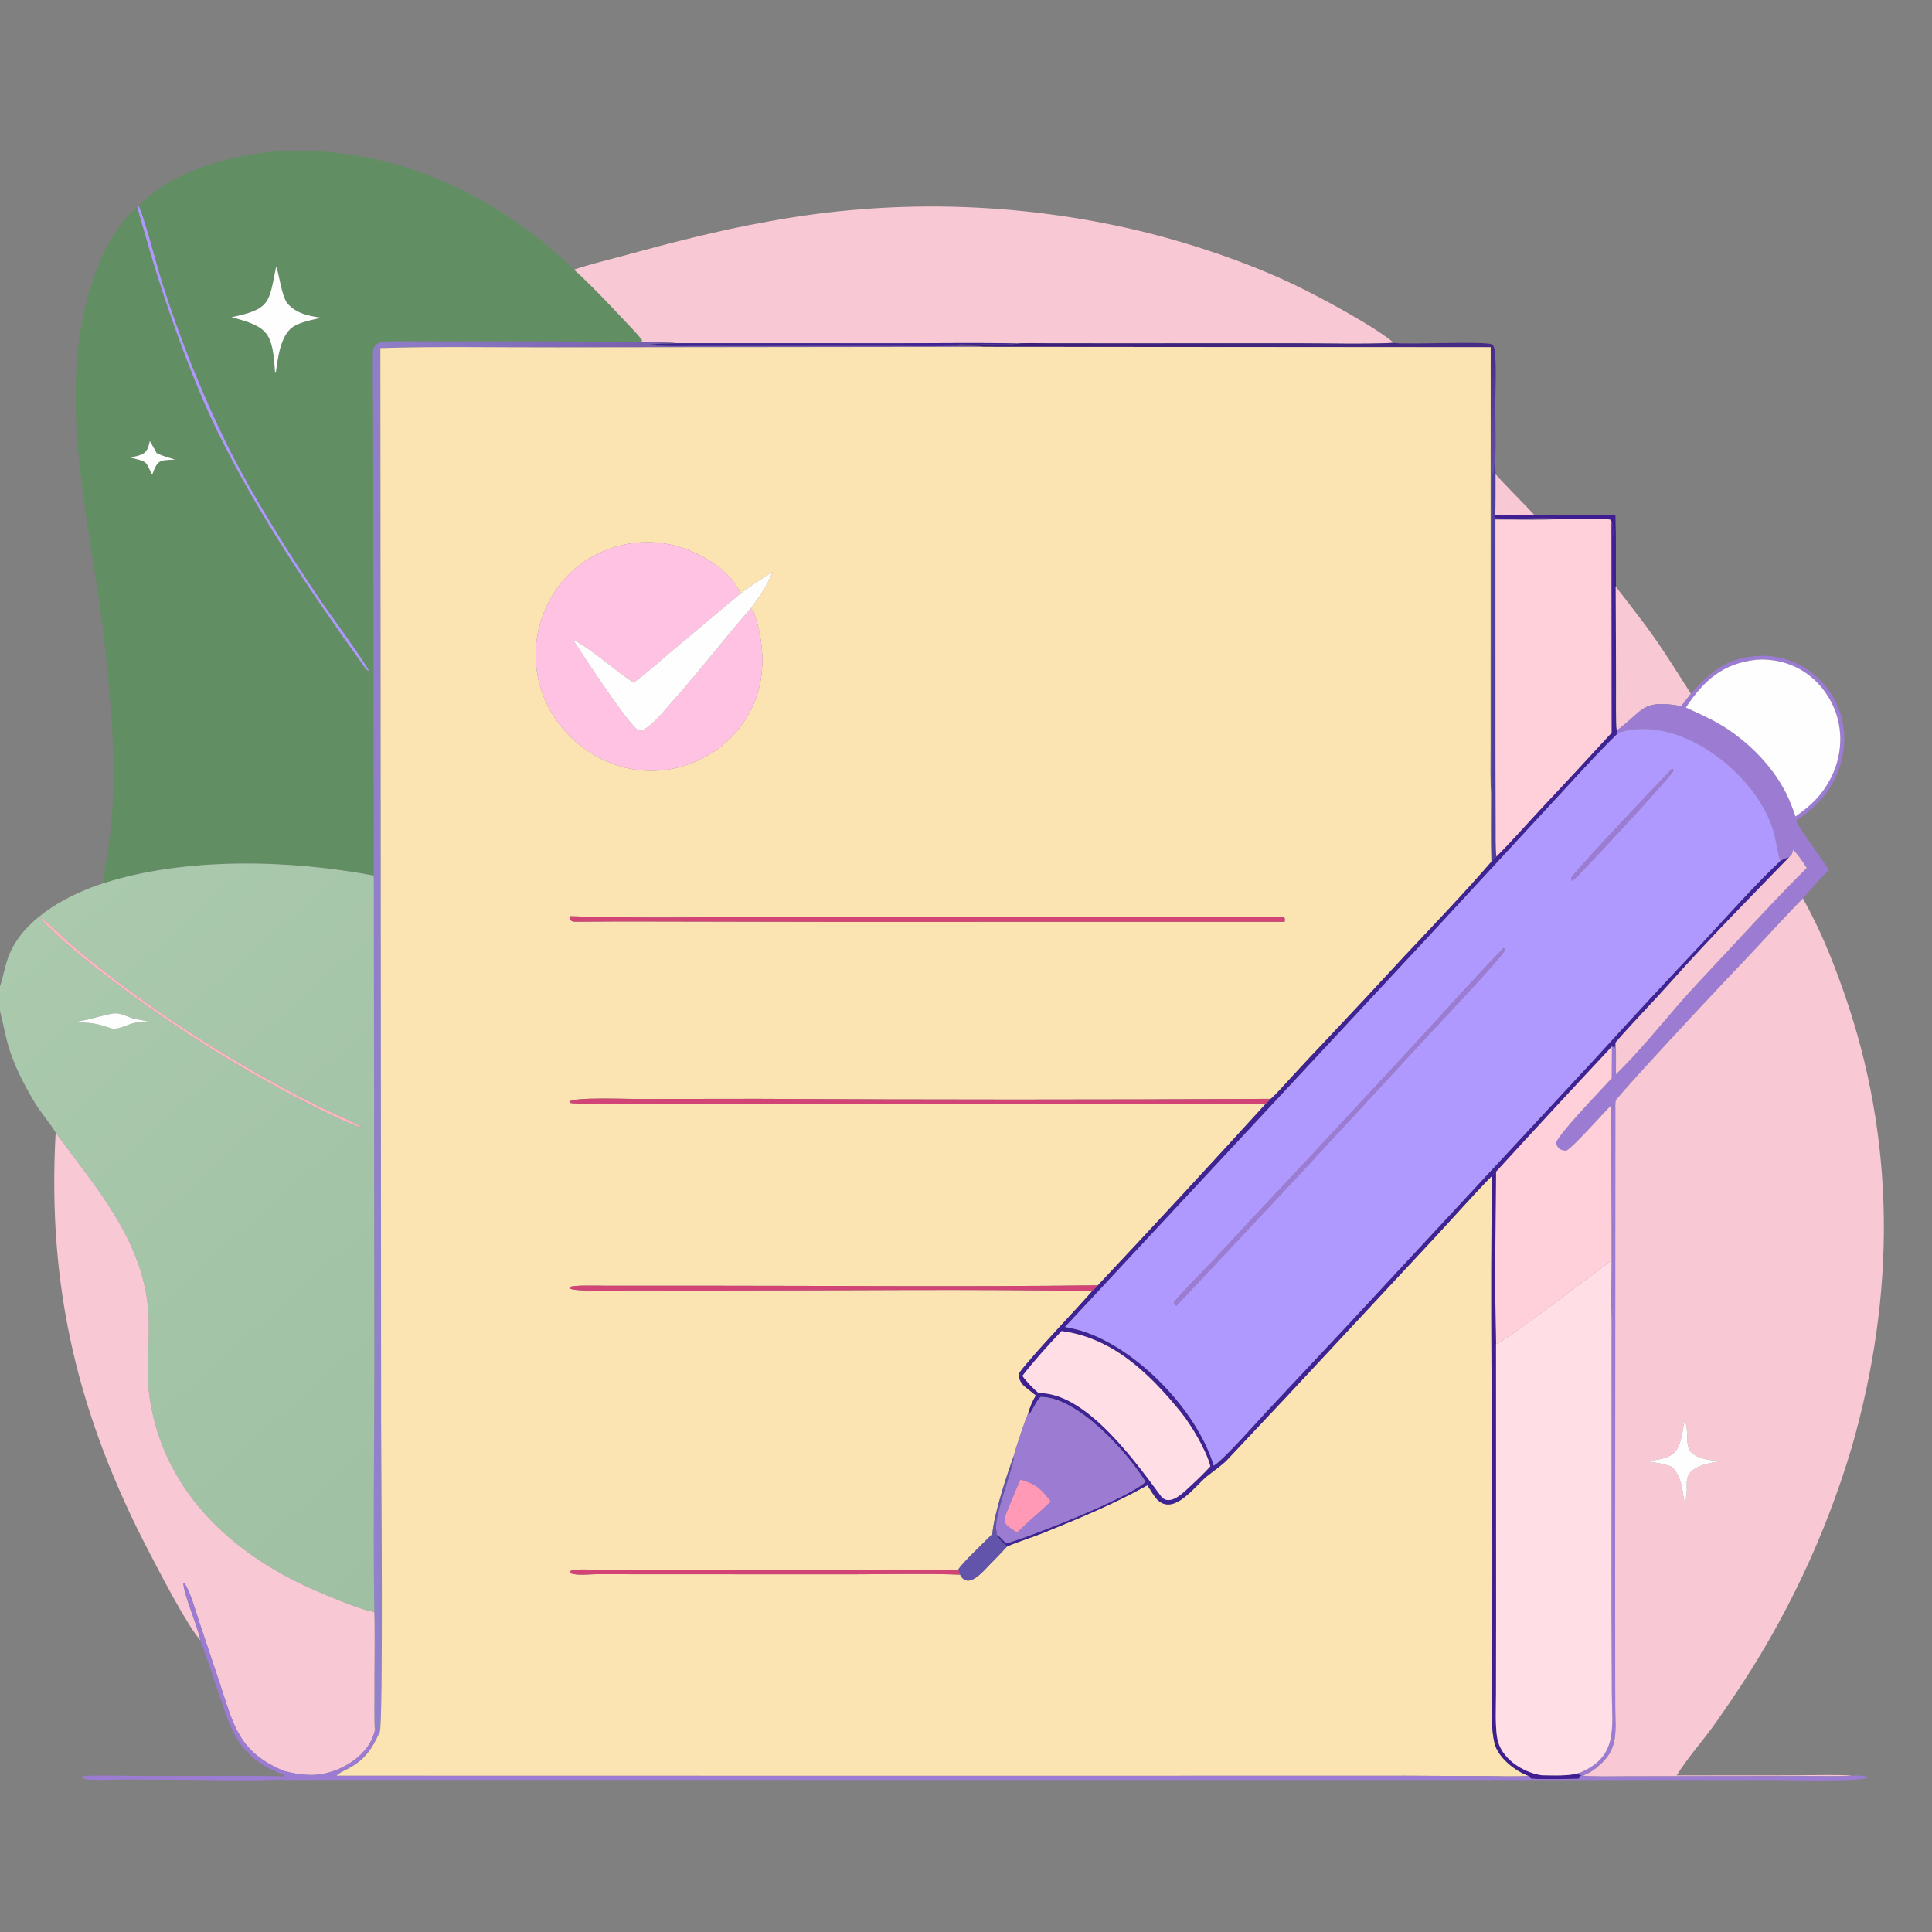 <?xml version="1.0" encoding="UTF-8"?> <svg xmlns="http://www.w3.org/2000/svg" width="1024" height="1024" viewBox="0 0 1024 1024" fill="none"><rect x="0" y="0" width="1024" height="1024" fill="#808080" stroke="none"/><g clip-path="url(#clip0_466_3208)"><path d="M73.524 109.275C90.106 90.754 124.639 81.305 148.661 80.118C205.578 77.303 258.863 100.638 300.063 139.015C301.515 140.368 302.838 141.465 304.247 142.918C313.238 151.051 321.919 160.256 330.231 169.108C333.041 172.102 338.014 177.126 340.309 180.297L340.176 180.935C339.504 181.041 338.797 181.175 338.126 181.231C308.411 180.968 278.696 180.874 248.98 180.949L219.357 180.913C214.066 180.907 208.808 180.803 203.522 181.083C200.681 181.233 197.808 183.135 197.734 186.19C197.5 195.951 197.689 205.764 197.741 215.537L197.883 273.219L198.126 464.086C153.562 455.636 98.468 454.208 54.946 468.094C55.016 464.92 55.436 461.385 56.016 458.257C63.047 420.333 59.791 383.633 55.935 345.371C49.003 276.579 24.757 201.322 54.582 134.715C57.576 128.028 66.582 113.753 72.929 109.887C73.8 114.137 75.96 120.891 77.206 125.203C80.196 135.884 83.449 146.49 86.96 157.012C94.57 179.851 104.587 206.864 115.163 228.455C136.612 272.247 164.257 313.207 192.632 352.731C193.757 354.298 193.815 354.641 195.509 355.738C194.766 352.617 174.098 324.43 170.619 319.287C152.954 293.161 134.637 264.274 120.537 236.172C107.005 208.568 95.529 180.003 86.203 150.711C83.158 141.326 76.976 116.639 73.524 109.275ZM146.334 141.479C142.521 160.495 143.377 163.809 122.754 168.137C142.598 173.296 144.433 176.579 145.813 197.715L146.208 197.261C147.315 189.738 148.594 177.977 155.109 173.367C158.938 170.657 165.701 169.493 170.365 168.41C163.835 167.564 156.896 166.167 152.375 160.853C149.101 157.006 147.66 143.162 146.334 141.479ZM79.404 233.787C77.993 240.914 75.815 240.88 69.269 242.548C77.589 244.752 77.071 243.814 80.392 251.287L80.805 251.198C83.729 243.399 84.656 244.062 92.707 243.569C89.386 242.564 86.093 241.71 83.01 240.129C81.834 238.002 80.683 235.854 79.404 233.787Z" fill="#618E63"></path><path d="M72.926 109.887L73.521 109.275C76.973 116.639 83.155 141.326 86.2 150.711C95.526 180.003 107.002 208.568 120.534 236.172C134.634 264.274 152.951 293.161 170.616 319.287C174.095 324.43 194.763 352.617 195.506 355.738C193.812 354.641 193.754 354.298 192.629 352.731C164.254 313.207 136.609 272.247 115.16 228.455C104.584 206.864 94.567 179.851 86.957 157.012C83.446 146.49 80.193 135.884 77.203 125.203C75.957 120.891 73.797 114.137 72.926 109.887Z" fill="#AF99FF"></path><path d="M304.246 142.918C311.735 140.335 320.089 138.369 327.777 136.264C353.79 129.141 380.599 122.097 407.167 117.418C471.972 105.388 538.57 106.973 602.728 122.075C630.22 128.593 661.857 139.195 687.311 151.55C699.747 157.586 727.964 172.606 738.732 181.707C723.742 182.538 702.381 181.927 686.992 181.937L588.239 181.966L555.558 181.937C551.833 181.933 542.749 181.707 539.284 182.053C519.167 181.561 497.773 181.934 477.502 181.933L359.031 181.925C354.042 181.348 343.8 181.463 338.125 181.231C338.796 181.175 339.503 181.041 340.175 180.935L340.308 180.297C338.013 177.126 333.04 172.102 330.23 169.108C321.918 160.256 313.237 151.051 304.246 142.918Z" fill="#F8C9D4"></path><path d="M122.754 168.137C143.377 163.809 142.521 160.495 146.334 141.479C147.66 143.162 149.101 157.006 152.375 160.853C156.896 166.167 163.835 167.564 170.365 168.41C165.701 169.493 158.938 170.657 155.109 173.367C148.594 177.977 147.315 189.738 146.208 197.261L145.813 197.715C144.433 176.579 142.598 173.296 122.754 168.137Z" fill="#FEFEFE"></path><path d="M198.124 464.085L197.881 273.218L197.739 215.536C197.687 205.763 197.498 195.95 197.732 186.189C197.806 183.134 200.679 181.232 203.52 181.082C208.806 180.802 214.064 180.906 219.355 180.912L248.978 180.948C278.694 180.873 308.409 180.967 338.124 181.23C343.799 181.462 354.041 181.347 359.03 181.924C353.872 182.159 349.388 182.006 344.231 182.619L344.154 182.92C352.227 183.639 361.449 183.39 369.668 183.389L408.993 183.379L472.911 183.354C483.441 183.351 495.073 183.603 505.53 183.335C508.831 183.318 518.631 183.009 521.294 183.837L294.931 184.115C264.856 184.184 231.37 183.546 201.596 184.483L202.004 754.999C202.015 772.674 203.215 913.149 201.289 917.874L199.657 916.743L198.754 916.923C198.251 914.89 198.473 902.013 198.451 899.063C198.34 884.264 198.818 869.255 198.396 854.461C197.708 809.347 198.465 762.448 198.418 717.163L198.124 464.085Z" fill="url(#paint0_linear_466_3208)"></path><path d="M738.732 181.707C739.012 181.745 739.291 181.787 739.571 181.823C746.399 182.7 789.149 180.615 791.057 182.687C792.189 183.917 792.334 186.497 792.457 188.081C793.132 196.812 792.569 206.019 792.557 214.795C792.543 224.696 793.006 234.853 792.48 244.721C791.34 246.182 791.904 249.203 791.095 252.004L791.246 247.632C790.304 252.211 790.625 271.382 790.616 277.273L790.415 371.08C790.42 385.769 791.099 406.54 790.372 420.755C789.778 415.987 790.042 401.369 790.033 395.969L790.041 345.637L790.097 184.036L521.295 183.838C518.632 183.01 508.832 183.319 505.531 183.336C509.841 180.951 531.961 183.686 539.284 182.053C542.749 181.707 551.833 181.933 555.558 181.937L588.239 181.966L686.992 181.937C702.381 181.927 723.742 182.538 738.732 181.707Z" fill="url(#paint1_linear_466_3208)"></path><path d="M505.528 183.336C495.071 183.604 483.439 183.352 472.909 183.355L408.991 183.38L369.666 183.39C361.447 183.391 352.225 183.64 344.152 182.921L344.229 182.62C349.386 182.007 353.87 182.16 359.028 181.925L477.499 181.933C497.77 181.934 519.164 181.561 539.281 182.053C531.958 183.686 509.838 180.951 505.528 183.336Z" fill="#3D2394"></path><path d="M201.596 184.484C231.37 183.547 264.856 184.185 294.931 184.116L521.294 183.838L790.096 184.036L790.04 345.637L790.032 395.969C790.041 401.369 789.777 415.987 790.371 420.755C790.394 432.445 790.187 445.074 790.498 456.694C776.392 473.036 758.977 491.222 744.089 507.079C730.707 521.615 717.233 536.065 703.665 550.428C697.119 557.289 690.638 564.212 684.225 571.197C681.763 573.855 676.083 580.33 673.519 582.412C582.922 582.908 492.323 582.905 401.727 582.402L337.032 582.484C331.658 582.486 304.513 581.468 301.987 583.798L302.296 584.548C306.032 585.839 382.632 584.926 392.52 584.918L670.837 585.053C641.448 617.353 611.803 649.42 581.906 681.251C511.763 682.122 440.271 681.457 370.063 681.457L320.052 681.46C317.177 681.461 303.815 681.055 302.061 682.177L302.115 682.993C305.271 684.68 327.134 683.987 332.096 683.987L383.29 684.003C447.956 684.023 514.367 683.164 578.89 684.306C567.479 697.272 555.323 709.557 544.18 722.763C542.654 724.571 541.085 726.268 539.922 728.343C540.265 731.966 541.318 733.398 544.217 735.79C545.823 737.096 547.447 738.379 549.09 739.639C547.182 742.502 545.828 746.096 544.835 749.377C543.292 752.731 538.252 767.864 537.235 771.841C533.491 782.251 526.948 802.094 525.953 813.038C522.316 816.829 510.011 828.308 507.84 831.968L507.346 832.004C501.931 832.355 494.634 832.109 489.088 832.092L457.158 832.066L351.678 832.077L317.23 832.027C314.183 832.02 304.622 831.412 302.521 832.588L301.945 833.3C303.158 835.379 313.102 834.355 315.874 834.349L347.976 834.387L451.817 834.409C469.955 834.409 490.891 833.92 508.861 834.597C513.188 843.09 521.626 832.154 525.204 828.623C528.137 825.731 530.984 822.607 533.837 819.623C538.77 817.386 547.319 814.757 552.952 812.459C572.382 804.535 589.8 797.463 608.149 787.209C609.345 789.086 611.945 793.393 613.417 794.85C622.274 803.618 633.539 787.359 639.742 782.404C643.191 779.65 647.83 776.471 650.4 773.755C660.912 762.644 671.302 751.482 681.792 740.378L760.54 655.817C770.44 645.178 780.726 633.484 790.803 623.166C789.828 689.414 790.96 757.465 790.971 823.907L790.913 888.123C790.887 898.243 789.671 914.951 792.311 924.509C794.301 931.712 803.099 938.714 810.179 941.235C804.652 941.754 793.693 941.393 787.798 941.36L745.67 941.164L613.155 941.195L178.242 941.191C179.064 940.076 182.128 938.572 183.508 937.882C193.232 933.021 196.893 927.415 201.289 917.875C203.215 913.15 202.015 772.675 202.004 755L201.596 184.484ZM392.446 314.574L392.176 313.948C387.512 303.389 374.26 295.012 363.947 291.137C349.013 285.53 332.447 286.183 318 292.949C288.059 306.923 275.545 343.325 289.831 373.084C297.178 388.204 310.22 399.795 326.099 405.316C356.412 415.932 390.503 399.513 401.013 369.141C405.835 355.208 404.59 338.769 399.683 325.011C399.358 324.125 398.53 323.182 397.84 322.538C402.817 315.896 406.496 310.815 409.445 303.109C403.332 306.883 398.154 310.248 392.446 314.574ZM302.314 485.625L302.169 487.498C303.347 488.702 304.444 488.54 306.519 488.523C318.859 488.419 331.207 488.385 343.548 488.414L437.839 488.59L680.885 488.572L680.971 486.757C679.861 485.704 679.568 485.833 677.523 485.837C667.772 485.858 657.973 485.955 648.222 485.98L586.617 486.13L406.612 486.103C372.963 486.056 335.755 486.773 302.314 485.625Z" fill="#FBE4B2"></path><path d="M69.269 242.548C75.815 240.88 77.993 240.914 79.404 233.787C80.683 235.854 81.834 238.002 83.01 240.129C86.093 241.71 89.386 242.564 92.707 243.569C84.656 244.062 83.729 243.399 80.805 251.198L80.392 251.287C77.071 243.814 77.589 244.752 69.269 242.548Z" fill="#FEFEFE"></path><path d="M790.615 277.273C790.624 271.382 790.303 252.211 791.245 247.632L791.094 252.004C791.903 249.203 791.339 246.182 792.479 244.721L792.713 251.294C792.68 254.847 792.827 270.754 792.435 272.976L792.09 274.625C802.868 275.672 816.788 273.962 827.045 275.069C817.845 275.798 802.547 275.342 792.624 275.381L792.653 402.406L792.764 436.466C792.781 440.423 792.637 450.68 793.156 454.039L790.498 456.694C790.187 445.074 790.394 432.445 790.371 420.755C791.098 406.54 790.419 385.769 790.414 371.08L790.615 277.273Z" fill="#4E3F9C"></path><path d="M792.712 251.295C793.164 252.349 810.665 270.003 813.308 273.038C806.35 273.123 799.391 273.102 792.434 272.977C792.826 270.755 792.679 254.848 792.712 251.295Z" fill="#F8C9D4"></path><path d="M792.09 274.625L792.435 272.976C799.392 273.101 806.351 273.122 813.309 273.037C826.487 273.114 843.536 272.509 856.201 273.178C856.634 285.612 856.368 298.548 856.485 311.035L856.374 311.383L855.731 311.311L855.281 312.415C855.129 305.398 856.205 281.559 854.136 276.685L853.832 275.603C851.974 274.548 831.191 275.109 827.045 275.069C816.788 273.962 802.868 275.672 792.09 274.625Z" fill="#3F1E91"></path><path d="M827.046 275.069C831.192 275.109 851.975 274.548 853.833 275.603L854.137 276.685L854.254 388.382C841.54 402.251 828.74 416.042 815.853 429.751C808.625 437.506 800.553 446.707 793.157 454.039C792.638 450.68 792.782 440.423 792.765 436.466L792.654 402.406L792.625 275.381C802.548 275.342 817.846 275.798 827.046 275.069Z" fill="#FFCFDA"></path><path d="M854.137 276.686C856.206 281.56 855.13 305.399 855.282 312.416L855.732 311.312L856.375 311.384L856.549 363.405C856.557 367.197 856.373 384.26 856.912 387.2L856.969 387.974L857.707 388.483C846.107 399.797 833.234 414.179 822.018 426.243L757.052 496.54L564.518 703.299C567.189 703.848 570.297 704.447 572.875 705.234C602.476 714.261 634.535 747.55 643.3 776.783C648.507 773.78 666.275 753.53 671.816 747.598L712.997 703.693L846.432 559.971C864.977 539.57 883.719 519.348 902.654 499.308C914.887 486.111 930.602 468.472 943.611 456.264C945.738 455.12 946.146 454.882 948.43 454.224C927.062 476.245 905.665 497.873 885.262 520.833C875.771 531.514 865.656 541.692 856.294 552.528L855.771 555.554C855.247 555.186 854.821 554.74 854.339 554.704C833.734 576.713 813.26 598.846 792.919 621.099C792.234 621.757 791.441 622.478 790.804 623.167C780.727 633.485 770.441 645.179 760.541 655.818L681.793 740.379C671.303 751.483 660.913 762.645 650.401 773.756C647.831 776.472 643.192 779.651 639.743 782.405C633.54 787.36 622.275 803.619 613.418 794.851C611.946 793.394 609.346 789.087 608.15 787.21C589.801 797.464 572.383 804.536 552.953 812.46C547.32 814.758 538.771 817.387 533.838 819.624C531.521 817.979 529.605 815.833 528.234 813.344C530.123 814.447 531.731 816.425 533.261 818.063C546.512 814.316 598.481 793.876 607.144 785.406C597.722 769.883 570.916 740.137 551.463 740.429C548.556 743.513 546.843 748.565 545.473 749.505L544.836 749.378C545.829 746.097 547.183 742.503 549.091 739.64L550.323 738.332C551.142 738.355 551.961 738.393 552.78 738.446C576.935 740.054 601.812 774.663 615.223 792.809C619.92 799.165 627.853 790.455 631.679 786.946C634.918 783.977 638.488 780.465 641.511 777.18C639.438 768.797 631.292 755.167 625.873 748.489C609.238 727.989 589.712 709.046 562.664 705.513C556.065 712.383 547.627 721.805 541.859 729.303L539.923 728.344C541.086 726.269 542.655 724.572 544.181 722.764C555.324 709.558 567.48 697.273 578.891 684.307L581.907 681.252C611.804 649.421 641.449 617.354 670.838 585.054C671.612 584.384 672.754 583.173 673.52 582.413C676.084 580.331 681.764 573.856 684.226 571.198C690.639 564.213 697.12 557.29 703.666 550.429C717.234 536.066 730.708 521.616 744.09 507.08C758.978 491.223 776.393 473.037 790.499 456.695L793.157 454.04C800.553 446.708 808.625 437.507 815.853 429.752C828.74 416.043 841.54 402.252 854.254 388.383L854.137 276.686Z" fill="#3D2394"></path><path d="M392.447 314.574L356.009 345.135C350.712 349.592 341.2 358.121 335.778 361.773C325.906 355.485 314.487 344.52 303.616 338.953C308.315 346.223 334.176 385.979 338.737 387.202C340.276 387.615 342.919 385.659 344.042 384.78C348.737 381.104 352.886 375.659 356.874 371.199C371.013 355.386 383.888 338.491 397.841 322.538C398.531 323.182 399.359 324.125 399.684 325.011C404.591 338.769 405.836 355.208 401.014 369.141C390.504 399.513 356.413 415.932 326.1 405.316C310.221 399.795 297.179 388.204 289.832 373.084C275.546 343.325 288.06 306.923 318.001 292.949C332.448 286.183 349.014 285.53 363.948 291.137C374.261 295.012 387.513 303.389 392.177 313.948L392.447 314.574Z" fill="#FFC2E2"></path><path d="M335.775 361.773C341.197 358.121 350.709 349.592 356.006 345.135L392.444 314.574C398.152 310.248 403.33 306.883 409.443 303.109C406.494 310.815 402.815 315.896 397.838 322.538C383.885 338.491 371.01 355.386 356.871 371.199C352.883 375.659 348.734 381.104 344.039 384.78C342.916 385.659 340.273 387.615 338.734 387.202C334.173 385.979 308.312 346.223 303.613 338.953C314.484 344.52 325.903 355.485 335.775 361.773Z" fill="#FEFEFE"></path><path d="M856.486 311.035C861.69 317.707 866.871 324.381 871.936 331.162C880.681 342.87 888.328 355.394 896.226 367.695L891.077 374.263C869.83 370.441 871.351 376.663 856.912 387.199C856.373 384.259 856.557 367.196 856.549 363.404L856.375 311.383L856.486 311.035Z" fill="#F8C9D4"></path><path d="M896.225 367.695C906.434 356.174 915.067 348.732 931.255 347.684C942.929 346.927 954.409 350.957 963.048 358.846C971.813 366.786 977.005 377.927 977.449 389.746C977.91 402.603 973.238 415.115 964.463 424.522C960.376 428.96 956.772 431.602 951.908 435.057C953.872 439.269 965.762 455.511 969.328 461.006C964.603 465.93 960.018 470.988 955.578 476.172C945.837 486.042 935.694 497.381 926.042 507.592C907.603 526.946 889.369 546.495 871.345 566.235C866.849 571.239 861.021 577.653 856.562 582.903C856.268 583.249 856.18 585.732 856.148 586.386L855.459 585.447L854.83 585.65C852.473 600.171 856.462 695.131 854.147 699.341C853.821 689.243 854.099 678.159 854.153 667.992L854.019 585.806C849.577 590.177 833.897 607.998 830.287 609.832C827.426 610.045 825.304 608.565 824.762 605.75C825.481 601.545 849.286 576.967 854.237 571.459L854.338 554.703C854.82 554.739 855.246 555.185 855.77 555.553L856.293 552.527C856.674 555.729 856.472 565.648 856.471 569.368C872.155 554.196 886.051 535.541 901.014 519.775C919.681 500.105 938.401 479.098 957.589 460.042C956.017 457.438 952.627 452.39 950.366 450.476C949.953 452.508 949.922 452.794 948.429 454.223C946.145 454.881 945.737 455.119 943.61 456.263C942.588 453.374 941.702 448.649 941.15 445.508C935.547 413.638 891.279 377.079 857.706 388.482L856.968 387.973L856.911 387.199C871.35 376.663 869.829 370.441 891.076 374.263L896.225 367.695ZM930.807 349.697C913.274 351.63 903.125 360.496 893.572 374.996C898.862 377.456 905.5 380.401 910.494 383.249C926.014 392.101 940.671 406.801 948.017 423.231C949.475 426.665 950.49 429.208 951.639 432.745C957.771 428.349 962.431 424.614 966.81 418.355C977.896 402.512 978.541 382.03 966.977 366.289C960.544 357.369 950.732 351.48 939.835 349.997C936.564 349.528 934.095 349.479 930.807 349.697Z" fill="#9C7BD2"></path><path d="M893.57 374.996C903.123 360.496 913.272 351.63 930.805 349.697C934.093 349.479 936.562 349.528 939.833 349.997C950.73 351.48 960.542 357.369 966.975 366.289C978.539 382.03 977.894 402.512 966.808 418.355C962.429 424.614 957.769 428.349 951.637 432.745C950.488 429.208 949.473 426.665 948.015 423.231C940.669 406.801 926.012 392.101 910.492 383.249C905.498 380.401 898.86 377.456 893.57 374.996Z" fill="#FEFEFE"></path><path d="M564.516 703.297L757.05 496.538L822.016 426.241C833.232 414.177 846.105 399.795 857.705 388.481C891.278 377.078 935.546 413.637 941.149 445.507C941.701 448.648 942.587 453.373 943.609 456.262C930.6 468.47 914.885 486.109 902.652 499.306C883.717 519.346 864.975 539.568 846.43 559.969L712.995 703.691L671.814 747.596C666.273 753.528 648.505 773.778 643.298 776.781C634.533 747.548 602.474 714.259 572.873 705.232C570.295 704.445 567.187 703.846 564.516 703.297ZM886.309 407.367C880.34 413.462 833.597 462.785 832.692 465.495C832.945 466.15 833.007 466.454 833.384 467.04C838.428 462.541 885.922 411.331 886.969 408.491C886.728 407.991 886.675 407.71 886.309 407.367ZM796.952 502.391C780.17 519.823 762.51 539.505 746.117 557.37L689.325 618.497C673.636 635.104 658.035 651.793 642.522 668.563C636.806 674.692 627.294 683.956 622.312 690.081C622.536 691.576 622.302 690.852 623.486 692.14C666.818 646.235 709.832 600.03 752.524 553.529C758.229 547.274 797.499 506.05 797.761 503.289L796.952 502.391Z" fill="#AF99FF"></path><path d="M833.383 467.04C833.006 466.454 832.944 466.15 832.691 465.495C833.596 462.785 880.339 413.462 886.308 407.367C886.674 407.71 886.727 407.991 886.968 408.491C885.921 411.331 838.427 462.541 833.383 467.04Z" fill="#9C7BD2"></path><path d="M948.429 454.224C949.922 452.795 949.953 452.509 950.366 450.477C952.627 452.391 956.017 457.439 957.589 460.043C938.401 479.099 919.681 500.106 901.014 519.776C886.051 535.542 872.155 554.197 856.471 569.369C856.472 565.649 856.674 555.73 856.293 552.528C865.655 541.692 875.77 531.514 885.261 520.833C905.664 497.873 927.061 476.245 948.429 454.224Z" fill="#F8C9D4"></path><path d="M54.944 468.094C98.466 454.208 153.56 455.636 198.124 464.086L198.418 717.164C198.465 762.449 197.708 809.348 198.396 854.462C190.912 853.055 178.074 847.579 170.798 844.566C125.574 825.841 87.355 792.437 79.462 741.762C77.235 727.923 79.143 713.901 78.853 700.003C78.013 659.849 51.736 630.676 29.502 600.357C27.081 595.947 21.36 589.38 18.373 584.327C12.374 574.179 7.322 564.62 4.085 553.123C2.435 547.264 1.57 541.634 0 535.902V522.782C2.322 515.876 2.725 509.856 6.413 502.713C15.424 485.261 37.004 473.851 54.944 468.094ZM20.918 486.299C32.364 498.731 45.486 509.016 58.913 519.229C93.845 545.813 131.231 569.006 170.563 588.496C174.06 590.19 188.312 597.316 191.767 597.476C187.147 594.617 180.852 592.004 175.866 589.639C167.881 585.929 160.014 581.97 152.277 577.768C111.815 555.915 73.47 530.723 38.296 501.063C34.852 498.159 23.847 486.949 20.918 486.299ZM60.276 537.128C52.713 538.346 48.134 540.53 39.246 541.694C49.315 542.248 49.88 542.023 59.384 545.177C63.113 545.75 67.816 542.782 71.667 542.056C73.936 541.628 76.3 541.459 78.599 541.28C76.206 540.927 74.164 540.536 71.803 540.082C67.48 539.251 64.471 536.706 60.276 537.128Z" fill="url(#paint2_linear_466_3208)"></path><path d="M856.149 586.386C856.181 585.732 856.269 583.249 856.563 582.903C861.022 577.653 866.85 571.239 871.346 566.235C889.37 546.495 907.604 526.946 926.043 507.592C935.695 497.381 945.838 486.042 955.579 476.172C964.682 492.646 970.524 506.851 976.846 524.652C1005.13 604.292 1004.69 686.618 981.383 767.373C967.309 814.495 946.094 859.182 918.477 899.874C915.638 904.092 912.746 908.245 909.846 912.418C903.045 922.206 895.001 930.843 888.68 940.988L950.061 940.942C958.68 940.937 973.41 940.491 981.625 941.106C977.024 941.629 964.062 941.341 959.098 941.348L912.651 941.398L861.74 941.488C857.943 941.494 841.691 941.781 838.801 941.096C843.238 939.365 845.22 937.838 848.548 934.804C857.752 926.414 856.176 917.22 856.118 906.051C856.092 901.028 856.087 895.808 856.079 890.714L856.061 825.84L856.149 586.386ZM892.75 753.36C890.054 769.457 889.522 772.836 872.195 774.498C877.105 775.124 881.494 775.629 886.134 777.451C891.362 782.887 891.403 788.402 892.692 795.665C894.92 792.845 893.551 786.997 894.206 783.931C895.789 776.517 906.565 775.432 912.666 774.369C907.199 773.935 900.005 773.814 895.968 769.291C892.954 765.914 895.439 756.451 892.75 753.36Z" fill="#F8C9D4"></path><path d="M680.884 488.572L437.838 488.59L343.547 488.414C331.206 488.385 318.858 488.419 306.518 488.523C304.443 488.54 303.346 488.702 302.168 487.498L302.313 485.625C335.754 486.773 372.962 486.056 406.611 486.103L586.616 486.13L648.221 485.98C657.972 485.955 667.771 485.858 677.522 485.837C679.567 485.833 679.86 485.704 680.97 486.757L680.884 488.572Z" fill="#D34476"></path><path d="M191.767 597.476C188.312 597.316 174.06 590.19 170.563 588.496C131.231 569.006 93.845 545.813 58.913 519.229C45.486 509.016 32.364 498.731 20.918 486.299C23.847 486.949 34.852 498.159 38.296 501.063C73.47 530.723 111.815 555.915 152.277 577.768C160.014 581.97 167.881 585.929 175.866 589.639C180.852 592.004 187.147 594.617 191.767 597.476Z" fill="#F9B8C1"></path><path d="M623.487 692.142C622.303 690.854 622.537 691.578 622.312 690.083C627.294 683.958 636.807 674.694 642.523 668.565C658.036 651.795 673.637 635.106 689.326 618.499L746.117 557.372C762.51 539.507 780.171 519.825 796.953 502.393L797.762 503.291C797.5 506.052 758.23 547.276 752.525 553.531C709.833 600.032 666.819 646.237 623.487 692.142Z" fill="#9C7BD2"></path><path d="M39.246 541.695C48.134 540.531 52.713 538.347 60.276 537.129C64.472 536.707 67.481 539.252 71.803 540.083C74.164 540.537 76.206 540.928 78.599 541.281C76.3 541.46 73.936 541.629 71.667 542.057C67.817 542.783 63.114 545.751 59.385 545.178C49.88 542.024 49.315 542.249 39.246 541.695Z" fill="#FEFEFE"></path><path d="M854.338 554.703L854.237 571.459C849.286 576.967 825.481 601.545 824.762 605.75C825.304 608.565 827.426 610.045 830.287 609.832C833.897 607.998 849.577 590.177 854.019 585.806L854.153 667.992C847.283 673.06 797.488 711.005 792.936 712.358C792.196 683.426 792.617 650.042 792.918 621.098C813.259 598.845 833.733 576.712 854.338 554.703Z" fill="#FFCFDA"></path><path d="M670.838 585.052L392.521 584.917C382.633 584.925 306.033 585.838 302.297 584.547L301.988 583.797C304.514 581.467 331.659 582.485 337.033 582.483L401.728 582.401C492.324 582.904 582.923 582.907 673.52 582.411C672.754 583.171 671.612 584.382 670.838 585.052Z" fill="#D34476"></path><path d="M854.146 699.341C856.461 695.131 852.472 600.171 854.829 585.65L855.458 585.447L856.147 586.386L856.059 825.84L856.077 890.714C856.085 895.808 856.09 901.028 856.116 906.051C856.174 917.22 857.75 926.414 848.546 934.804C845.218 937.838 843.236 939.365 838.799 941.096L838.313 940.933L836.906 940.783L837.046 939.696C857.674 931.283 854.417 916.036 854.295 897.693L854.091 854.856L854.146 699.341Z" fill="#9C7BD2"></path><path d="M29.503 600.357C51.736 630.676 78.013 659.849 78.853 700.003C79.143 713.901 77.235 727.923 79.462 741.762C87.355 792.437 125.574 825.841 170.798 844.566C178.074 847.579 190.912 853.055 198.396 854.462C198.818 869.256 198.34 884.265 198.451 899.064C198.473 902.014 198.251 914.891 198.754 916.924C197.122 924.538 191.937 930.242 185.558 934.401C182.152 936.624 178.422 938.305 174.501 939.384C166.345 941.785 158.446 940.744 150.393 938.628C126.311 928.444 123.939 914.597 116.405 891.957L105.288 858.668C103.634 853.559 100.664 843.062 97.627 838.999L97.22 839.334C97.603 845.849 104.243 860.357 106.056 868.694L106.215 869.44C98.931 861.136 84.692 833.449 79.311 823.15C41.339 750.462 24.907 682.362 29.503 600.357Z" fill="#F8C9D4"></path><path d="M790.802 623.166C791.439 622.477 792.232 621.756 792.917 621.098C792.616 650.042 792.195 683.426 792.935 712.358L792.966 856.931L792.916 897.882C792.91 904.992 792.44 913.865 793.476 920.754C795.137 931.801 806.881 939.383 817.095 940.912C823.101 940.952 831.527 941.454 837.046 939.696L836.906 940.783L838.313 940.933C836.933 941.886 837.355 941.264 836.917 942.798C828.841 942.868 819.401 943.182 811.471 942.761L811.037 942.245L810.178 941.235C803.098 938.714 794.3 931.712 792.31 924.509C789.67 914.951 790.886 898.243 790.912 888.123L790.97 823.907C790.959 757.465 789.827 689.414 790.802 623.166Z" fill="#3F1E91"></path><path d="M792.935 712.358C797.487 711.005 847.282 673.06 854.152 667.992C854.098 678.159 853.82 689.243 854.146 699.341L854.091 854.856L854.295 897.693C854.417 916.036 857.674 931.283 837.046 939.696C831.527 941.454 823.101 940.952 817.095 940.912C806.881 939.383 795.137 931.801 793.476 920.754C792.44 913.865 792.91 904.992 792.916 897.882L792.966 856.931L792.935 712.358Z" fill="#FFDEE6"></path><path d="M578.892 684.305C514.369 683.163 447.958 684.022 383.292 684.002L332.098 683.986C327.136 683.986 305.272 684.679 302.116 682.992L302.062 682.176C303.816 681.054 317.178 681.46 320.053 681.459L370.064 681.456C440.272 681.456 511.765 682.121 581.908 681.25L578.892 684.305Z" fill="#D34476"></path><path d="M541.859 729.302C547.627 721.804 556.065 712.382 562.664 705.512C589.712 709.045 609.238 727.988 625.873 748.488C631.292 755.166 639.438 768.796 641.511 777.179C638.488 780.464 634.918 783.976 631.679 786.945C627.853 790.454 619.92 799.164 615.223 792.808C601.812 774.662 576.935 740.053 552.78 738.445C551.961 738.392 551.142 738.354 550.323 738.331C547.648 736.028 543.83 732.19 541.859 729.302Z" fill="#FFDEE6"></path><path d="M549.09 739.64C547.447 738.38 545.823 737.097 544.217 735.791C541.318 733.399 540.265 731.967 539.922 728.344L541.858 729.303C543.829 732.191 547.647 736.029 550.322 738.332L549.09 739.64Z" fill="#3F1E91"></path><path d="M537.235 771.841C538.252 767.864 543.292 752.731 544.835 749.377L545.472 749.504C546.842 748.564 548.555 743.512 551.462 740.428C570.915 740.136 597.721 769.882 607.143 785.405C598.48 793.875 546.511 814.315 533.26 818.062C531.73 816.424 530.122 814.446 528.233 813.343C528.234 813.153 528.269 811.947 528.195 811.703C526.004 804.493 538.36 775.543 537.235 771.841ZM540.86 784.24C538.835 788.692 536.998 793.289 535.16 797.776C531.552 806.585 530.375 806.898 539.065 812.204C540.477 810.875 542.044 809.463 543.403 808.103C547.309 804.37 553.58 799.215 556.9 795.789C551.767 789.201 549.109 786.521 540.86 784.24Z" fill="#9C7BD2"></path><path d="M872.195 774.497C889.522 772.835 890.054 769.456 892.75 753.359C895.439 756.45 892.954 765.913 895.968 769.29C900.005 773.813 907.199 773.934 912.666 774.368C906.565 775.431 895.789 776.516 894.206 783.93C893.551 786.996 894.92 792.844 892.692 795.664C891.403 788.401 891.362 782.886 886.134 777.45C881.494 775.628 877.105 775.123 872.195 774.497Z" fill="#FEFEFE"></path><path d="M537.235 771.842C538.36 775.544 526.004 804.494 528.195 811.704C528.269 811.948 528.234 813.154 528.233 813.344C529.604 815.833 531.52 817.979 533.837 819.624C530.984 822.608 528.137 825.732 525.204 828.624C521.626 832.155 513.188 843.091 508.861 834.598L507.84 831.969C510.011 828.309 522.316 816.83 525.953 813.039C526.948 802.095 533.491 782.252 537.235 771.842Z" fill="#6254AB"></path><path d="M539.064 812.204C530.374 806.898 531.551 806.585 535.159 797.776C536.997 793.289 538.834 788.692 540.859 784.24C549.108 786.521 551.766 789.201 556.899 795.789C553.579 799.215 547.308 804.37 543.402 808.103C542.043 809.463 540.476 810.875 539.064 812.204Z" fill="#FF99B6"></path><path d="M508.861 834.597C490.891 833.92 469.955 834.409 451.817 834.409L347.976 834.387L315.874 834.349C313.102 834.355 303.158 835.379 301.945 833.3L302.521 832.588C304.622 831.412 314.183 832.02 317.23 832.027L351.678 832.077L457.158 832.066L489.088 832.092C494.634 832.109 501.931 832.355 507.346 832.004L507.84 831.968L508.861 834.597Z" fill="#D34476"></path><path d="M106.214 869.441L106.055 868.695C104.242 860.358 97.601 845.85 97.219 839.335L97.626 839C100.663 843.063 103.633 853.56 105.287 858.669L116.404 891.958C123.938 914.598 126.31 928.445 150.392 938.629C158.445 940.745 166.344 941.786 174.5 939.385C178.421 938.306 182.151 936.625 185.557 934.402C191.936 930.243 197.121 924.539 198.753 916.925L199.656 916.745L201.288 917.876C196.892 927.416 193.231 933.022 183.507 937.883C182.127 938.573 179.063 940.077 178.241 941.192L613.154 941.196L745.669 941.165L787.797 941.361C793.692 941.394 804.651 941.755 810.178 941.236L811.037 942.246L811.471 942.762C819.401 943.183 828.841 942.869 836.917 942.799L837.655 943.461L174.172 943.414C164.357 943.467 154.541 943.446 144.726 943.352C147.22 942.763 148.781 943.43 151.611 942.563L151.13 941.503C150.908 941.261 150.686 941.019 150.464 940.777C148.85 940.123 147.253 939.432 145.672 938.703C125.943 929.589 122.393 916.712 116.115 898.126C112.957 888.516 109.656 878.953 106.214 869.441Z" fill="#9C7BD2"></path><path d="M144.727 943.352C128.283 943.991 107.024 943.324 90.363 943.276L62.828 943.22C59.784 943.231 45.392 943.979 43.613 942.439L43.688 941.583C45.185 940.76 63.234 941.145 66.363 941.19C94.559 941.598 122.956 940.804 151.131 941.503L151.612 942.563C148.782 943.43 147.221 942.763 144.727 943.352Z" fill="#9C7BD2"></path><path d="M838.314 940.934L838.8 941.097C841.69 941.782 857.942 941.495 861.739 941.489L912.65 941.399L959.097 941.349C964.061 941.342 977.023 941.63 981.624 941.107C984.6 941.055 986.638 940.829 989.481 941.829L989.598 942.346C984.184 944.473 945.952 943.441 936.927 943.438L837.656 943.461L836.918 942.799C837.356 941.265 836.934 941.887 838.314 940.934Z" fill="#9C7BD2"></path></g><defs><linearGradient id="paint0_linear_466_3208" x1="350.086" y1="544.83" x2="189.331" y2="549.078" gradientUnits="userSpaceOnUse"><stop stop-color="#7960AF"></stop><stop offset="1" stop-color="#9282CC"></stop></linearGradient><linearGradient id="paint1_linear_466_3208" x1="646.925" y1="167.217" x2="657.731" y2="266.505" gradientUnits="userSpaceOnUse"><stop stop-color="#391C78"></stop><stop offset="1" stop-color="#6350A9"></stop></linearGradient><linearGradient id="paint2_linear_466_3208" x1="21.357" y1="485.943" x2="281.617" y2="776.85" gradientUnits="userSpaceOnUse"><stop stop-color="#AAC9AD"></stop><stop offset="1" stop-color="#9FC0A3"></stop></linearGradient><clipPath id="clip0_466_3208"><rect width="1024" height="1024" fill="white"></rect></clipPath></defs></svg> 